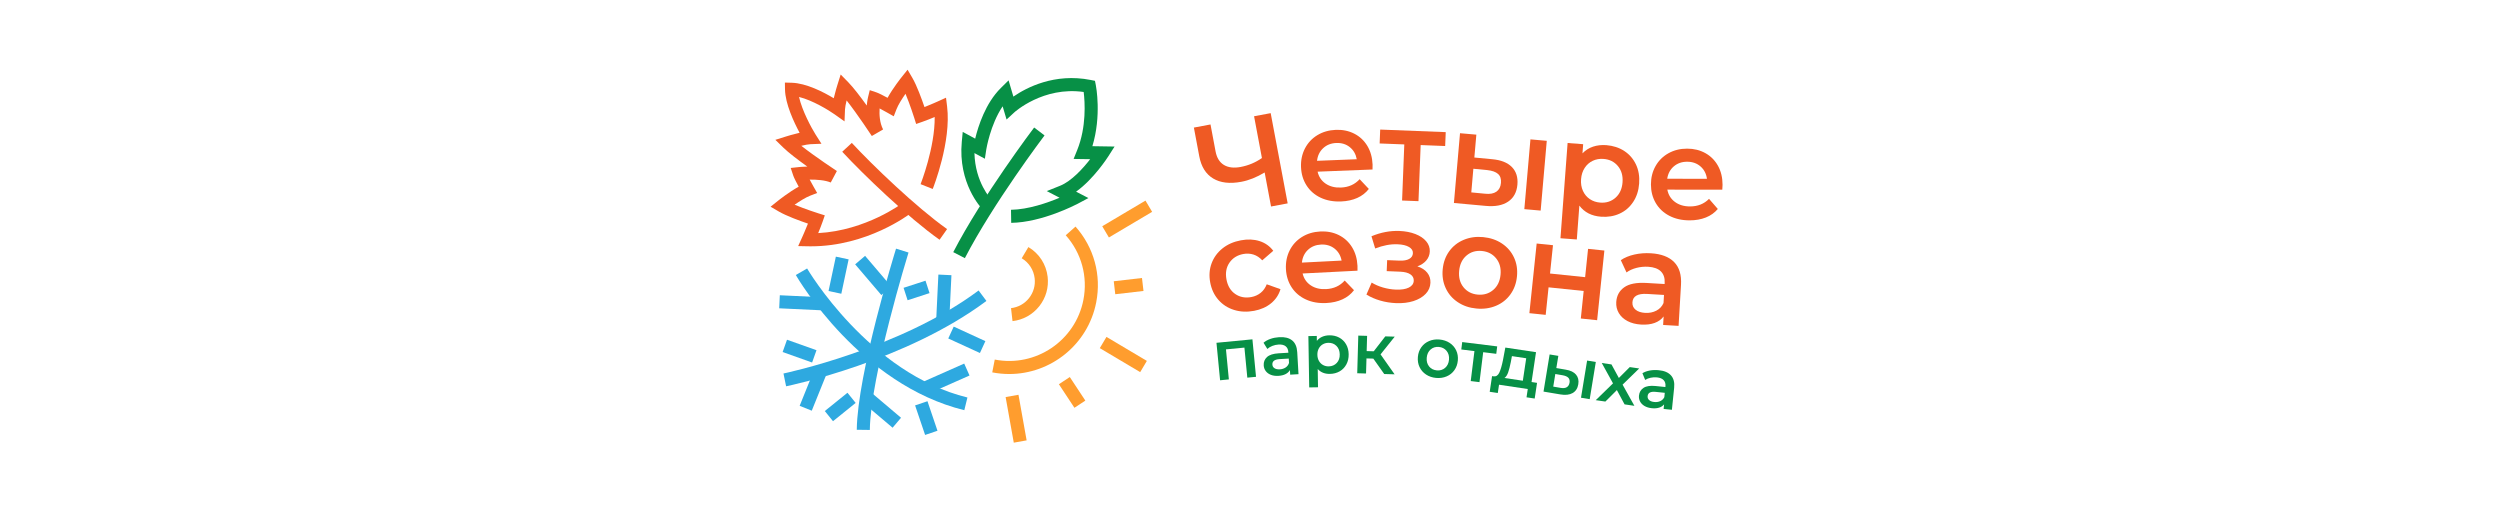 <?xml version="1.0" encoding="UTF-8"?> <!-- Generator: Adobe Illustrator 24.1.2, SVG Export Plug-In . SVG Version: 6.00 Build 0) --> <svg xmlns="http://www.w3.org/2000/svg" xmlns:xlink="http://www.w3.org/1999/xlink" id="Layer_1" x="0px" y="0px" viewBox="0 0 1200 250" style="enable-background:new 0 0 1200 250;" xml:space="preserve"> <style type="text/css"> .st0{fill:#079046;} .st1{clip-path:url(#SVGID_2_);} .st2{fill:#FFFFFF;} .st3{clip-path:url(#SVGID_4_);fill:url(#SVGID_5_);} .st4{clip-path:url(#SVGID_4_);fill:url(#SVGID_6_);} .st5{clip-path:url(#SVGID_4_);fill:url(#SVGID_7_);} .st6{clip-path:url(#SVGID_4_);} .st7{fill:#8DC63F;} .st8{fill:url(#SVGID_8_);} .st9{fill:#F0EC6B;} .st10{fill:url(#SVGID_9_);} .st11{fill:url(#SVGID_10_);} .st12{clip-path:url(#SVGID_4_);fill:url(#SVGID_11_);} .st13{clip-path:url(#SVGID_4_);fill:#FCF9CE;} .st14{clip-path:url(#SVGID_4_);fill:url(#SVGID_12_);} .st15{fill:url(#SVGID_13_);} .st16{fill:url(#SVGID_14_);} .st17{fill:#5C9700;} .st18{clip-path:url(#SVGID_4_);fill:url(#SVGID_15_);} .st19{clip-path:url(#SVGID_4_);fill:url(#SVGID_16_);} .st20{clip-path:url(#SVGID_4_);fill:#D2EF59;} .st21{clip-path:url(#SVGID_4_);fill:url(#SVGID_17_);} .st22{clip-path:url(#SVGID_4_);fill:url(#SVGID_18_);} .st23{opacity:0.5;clip-path:url(#SVGID_4_);fill:url(#SVGID_19_);} .st24{opacity:0.5;clip-path:url(#SVGID_4_);fill:url(#SVGID_20_);} .st25{opacity:0.5;clip-path:url(#SVGID_4_);fill:url(#SVGID_21_);} .st26{fill:#603913;} .st27{fill:url(#SVGID_22_);} .st28{opacity:0.5;fill:url(#SVGID_23_);} .st29{fill:url(#SVGID_24_);} .st30{opacity:0.5;fill:url(#SVGID_25_);} .st31{fill:url(#SVGID_26_);} .st32{fill:#FFD0C7;} .st33{opacity:0.5;fill:#FFD0C7;} .st34{fill:url(#SVGID_27_);} .st35{fill:url(#SVGID_28_);} .st36{fill:url(#SVGID_29_);} .st37{opacity:0.5;fill:url(#SVGID_30_);} .st38{fill:#D18E61;} .st39{fill:#FDE3D8;} .st40{fill:url(#SVGID_31_);} .st41{fill:url(#SVGID_32_);} .st42{fill:url(#SVGID_33_);} .st43{fill:url(#SVGID_34_);} .st44{opacity:0.5;fill:url(#SVGID_35_);} .st45{opacity:0.5;fill:url(#SVGID_36_);} .st46{opacity:0.5;fill:url(#SVGID_37_);} .st47{fill:url(#SVGID_38_);} .st48{opacity:0.5;fill:url(#SVGID_39_);} .st49{fill:url(#SVGID_40_);} .st50{opacity:0.5;fill:url(#SVGID_41_);} .st51{fill:url(#SVGID_42_);} .st52{opacity:0.5;fill:url(#SVGID_43_);} .st53{fill:#F0B89E;} .st54{fill:url(#SVGID_44_);} .st55{fill:url(#SVGID_45_);} .st56{fill:url(#SVGID_46_);} .st57{fill:url(#SVGID_47_);} .st58{fill:url(#SVGID_48_);} .st59{fill:#DCDCDC;} .st60{fill:url(#SVGID_49_);} .st61{opacity:0.5;fill:url(#SVGID_50_);} .st62{opacity:0.5;fill:url(#SVGID_51_);} .st63{fill:url(#SVGID_52_);} .st64{fill:url(#SVGID_53_);} .st65{opacity:0.5;fill:url(#SVGID_54_);} .st66{opacity:0.5;fill:url(#SVGID_55_);} .st67{fill:url(#SVGID_56_);} .st68{opacity:0.5;fill:url(#SVGID_57_);} .st69{fill:url(#SVGID_58_);} .st70{opacity:0.5;fill:url(#SVGID_59_);} .st71{opacity:0.5;fill:url(#SVGID_60_);} .st72{opacity:0.5;fill:url(#SVGID_61_);} .st73{fill:url(#SVGID_62_);} .st74{clip-path:url(#SVGID_4_);fill:url(#SVGID_63_);} .st75{fill:url(#SVGID_64_);} .st76{fill:#066301;} .st77{clip-path:url(#SVGID_4_);fill:url(#SVGID_65_);} .st78{fill:url(#SVGID_66_);} .st79{fill:url(#SVGID_67_);} .st80{opacity:0.5;fill:url(#SVGID_68_);} .st81{fill:url(#SVGID_69_);} .st82{fill:url(#SVGID_70_);} .st83{opacity:0.5;fill:url(#SVGID_71_);} .st84{fill:url(#SVGID_72_);} .st85{fill:url(#SVGID_73_);} .st86{opacity:0.5;fill:url(#SVGID_74_);} .st87{fill:#FFD54C;} .st88{opacity:0.5;fill:#FFD54C;} .st89{fill:url(#SVGID_75_);} .st90{opacity:0.5;fill:url(#SVGID_76_);} .st91{opacity:0.5;fill:url(#SVGID_77_);} .st92{clip-path:url(#SVGID_4_);fill:url(#SVGID_78_);} .st93{opacity:0.5;clip-path:url(#SVGID_4_);fill:url(#SVGID_79_);} .st94{clip-path:url(#SVGID_4_);fill:url(#SVGID_80_);} .st95{clip-path:url(#SVGID_4_);fill:url(#SVGID_81_);} .st96{clip-path:url(#SVGID_4_);fill:url(#SVGID_82_);} .st97{clip-path:url(#SVGID_4_);fill:url(#SVGID_83_);} .st98{clip-path:url(#SVGID_4_);fill:url(#SVGID_84_);} .st99{clip-path:url(#SVGID_86_);fill:url(#SVGID_87_);} .st100{clip-path:url(#SVGID_86_);fill:url(#SVGID_88_);} .st101{clip-path:url(#SVGID_86_);fill:url(#SVGID_89_);} .st102{clip-path:url(#SVGID_86_);} .st103{fill:url(#SVGID_90_);} .st104{fill:url(#SVGID_91_);} .st105{fill:url(#SVGID_92_);} .st106{clip-path:url(#SVGID_86_);fill:url(#SVGID_93_);} .st107{clip-path:url(#SVGID_86_);fill:#FCF9CE;} .st108{clip-path:url(#SVGID_86_);fill:url(#SVGID_94_);} .st109{fill:url(#SVGID_95_);} .st110{fill:url(#SVGID_96_);} .st111{clip-path:url(#SVGID_86_);fill:url(#SVGID_97_);} .st112{clip-path:url(#SVGID_86_);fill:url(#SVGID_98_);} .st113{clip-path:url(#SVGID_86_);fill:#D2EF59;} .st114{clip-path:url(#SVGID_86_);fill:url(#SVGID_99_);} .st115{clip-path:url(#SVGID_86_);fill:url(#SVGID_100_);} .st116{opacity:0.5;clip-path:url(#SVGID_86_);fill:url(#SVGID_101_);} .st117{opacity:0.5;clip-path:url(#SVGID_86_);fill:url(#SVGID_102_);} .st118{opacity:0.5;clip-path:url(#SVGID_86_);fill:url(#SVGID_103_);} .st119{fill:url(#SVGID_104_);} .st120{opacity:0.5;fill:url(#SVGID_105_);} .st121{fill:url(#SVGID_106_);} .st122{opacity:0.5;fill:url(#SVGID_107_);} .st123{fill:url(#SVGID_108_);} .st124{fill:url(#SVGID_109_);} .st125{fill:url(#SVGID_110_);} .st126{fill:url(#SVGID_111_);} .st127{opacity:0.5;fill:url(#SVGID_112_);} .st128{fill:url(#SVGID_113_);} .st129{fill:url(#SVGID_114_);} .st130{fill:url(#SVGID_115_);} .st131{fill:url(#SVGID_116_);} .st132{opacity:0.5;fill:url(#SVGID_117_);} .st133{opacity:0.5;fill:url(#SVGID_118_);} .st134{opacity:0.5;fill:url(#SVGID_119_);} .st135{fill:url(#SVGID_120_);} .st136{opacity:0.5;fill:url(#SVGID_121_);} .st137{fill:url(#SVGID_122_);} .st138{opacity:0.5;fill:url(#SVGID_123_);} .st139{fill:url(#SVGID_124_);} .st140{opacity:0.5;fill:url(#SVGID_125_);} .st141{fill:url(#SVGID_126_);} .st142{fill:url(#SVGID_127_);} .st143{fill:url(#SVGID_128_);} .st144{fill:url(#SVGID_129_);} .st145{fill:url(#SVGID_130_);} .st146{fill:url(#SVGID_131_);} .st147{opacity:0.5;fill:url(#SVGID_132_);} .st148{opacity:0.5;fill:url(#SVGID_133_);} .st149{fill:url(#SVGID_134_);} .st150{fill:url(#SVGID_135_);} .st151{opacity:0.5;fill:url(#SVGID_136_);} .st152{opacity:0.5;fill:url(#SVGID_137_);} .st153{fill:url(#SVGID_138_);} .st154{opacity:0.5;fill:url(#SVGID_139_);} .st155{fill:url(#SVGID_140_);} .st156{opacity:0.5;fill:url(#SVGID_141_);} .st157{opacity:0.5;fill:url(#SVGID_142_);} .st158{opacity:0.5;fill:url(#SVGID_143_);} .st159{fill:url(#SVGID_144_);} .st160{clip-path:url(#SVGID_86_);fill:url(#SVGID_145_);} .st161{fill:url(#SVGID_146_);} .st162{clip-path:url(#SVGID_86_);fill:url(#SVGID_147_);} .st163{fill:url(#SVGID_148_);} .st164{fill:url(#SVGID_149_);} .st165{opacity:0.5;fill:url(#SVGID_150_);} .st166{fill:url(#SVGID_151_);} .st167{fill:url(#SVGID_152_);} .st168{opacity:0.5;fill:url(#SVGID_153_);} .st169{fill:url(#SVGID_154_);} .st170{fill:url(#SVGID_155_);} .st171{opacity:0.5;fill:url(#SVGID_156_);} .st172{fill:url(#SVGID_157_);} .st173{opacity:0.5;fill:url(#SVGID_158_);} .st174{opacity:0.5;fill:url(#SVGID_159_);} .st175{clip-path:url(#SVGID_86_);fill:url(#SVGID_160_);} .st176{opacity:0.5;clip-path:url(#SVGID_86_);fill:url(#SVGID_161_);} .st177{clip-path:url(#SVGID_86_);fill:url(#SVGID_162_);} .st178{clip-path:url(#SVGID_86_);fill:url(#SVGID_163_);} .st179{clip-path:url(#SVGID_86_);fill:url(#SVGID_164_);} .st180{clip-path:url(#SVGID_86_);fill:url(#SVGID_165_);} .st181{clip-path:url(#SVGID_86_);fill:url(#SVGID_166_);} .st182{fill:none;} .st183{fill:none;stroke:#079046;stroke-width:3.383;stroke-miterlimit:10;} .st184{fill:none;stroke:#EF5A24;stroke-width:3.383;stroke-miterlimit:10;} .st185{fill:none;stroke:#2EA9E0;stroke-width:3.383;stroke-miterlimit:10;} .st186{fill:none;stroke:#FF9D2E;stroke-width:3.383;stroke-miterlimit:10;} .st187{fill:#EF5A24;} .st188{fill:#2EA9E0;} .st189{fill:#FF9D2E;} .st190{clip-path:url(#SVGID_168_);} .st191{clip-path:url(#SVGID_170_);fill:url(#SVGID_171_);} .st192{clip-path:url(#SVGID_170_);fill:url(#SVGID_172_);} .st193{clip-path:url(#SVGID_170_);fill:url(#SVGID_173_);} .st194{clip-path:url(#SVGID_170_);} .st195{fill:url(#SVGID_174_);} .st196{fill:url(#SVGID_175_);} .st197{fill:url(#SVGID_176_);} .st198{clip-path:url(#SVGID_170_);fill:url(#SVGID_177_);} .st199{clip-path:url(#SVGID_170_);fill:#FCF9CE;} .st200{clip-path:url(#SVGID_170_);fill:url(#SVGID_178_);} .st201{fill:url(#SVGID_179_);} .st202{fill:url(#SVGID_180_);} .st203{clip-path:url(#SVGID_170_);fill:url(#SVGID_181_);} .st204{clip-path:url(#SVGID_170_);fill:url(#SVGID_182_);} .st205{clip-path:url(#SVGID_170_);fill:#D2EF59;} .st206{clip-path:url(#SVGID_170_);fill:url(#SVGID_183_);} .st207{clip-path:url(#SVGID_170_);fill:url(#SVGID_184_);} .st208{opacity:0.5;clip-path:url(#SVGID_170_);fill:url(#SVGID_185_);} .st209{opacity:0.5;clip-path:url(#SVGID_170_);fill:url(#SVGID_186_);} .st210{opacity:0.5;clip-path:url(#SVGID_170_);fill:url(#SVGID_187_);} .st211{fill:url(#SVGID_188_);} .st212{opacity:0.5;fill:url(#SVGID_189_);} .st213{fill:url(#SVGID_190_);} .st214{opacity:0.5;fill:url(#SVGID_191_);} .st215{fill:url(#SVGID_192_);} .st216{fill:url(#SVGID_193_);} .st217{fill:url(#SVGID_194_);} .st218{fill:url(#SVGID_195_);} .st219{opacity:0.5;fill:url(#SVGID_196_);} .st220{fill:url(#SVGID_197_);} .st221{fill:url(#SVGID_198_);} .st222{fill:url(#SVGID_199_);} .st223{fill:url(#SVGID_200_);} .st224{opacity:0.5;fill:url(#SVGID_201_);} .st225{opacity:0.5;fill:url(#SVGID_202_);} .st226{opacity:0.5;fill:url(#SVGID_203_);} .st227{fill:url(#SVGID_204_);} .st228{opacity:0.5;fill:url(#SVGID_205_);} .st229{fill:url(#SVGID_206_);} .st230{opacity:0.5;fill:url(#SVGID_207_);} .st231{fill:url(#SVGID_208_);} .st232{opacity:0.5;fill:url(#SVGID_209_);} .st233{fill:url(#SVGID_210_);} .st234{fill:url(#SVGID_211_);} .st235{fill:url(#SVGID_212_);} .st236{fill:url(#SVGID_213_);} .st237{fill:url(#SVGID_214_);} .st238{fill:url(#SVGID_215_);} .st239{opacity:0.5;fill:url(#SVGID_216_);} .st240{opacity:0.5;fill:url(#SVGID_217_);} .st241{fill:url(#SVGID_218_);} .st242{fill:url(#SVGID_219_);} .st243{opacity:0.5;fill:url(#SVGID_220_);} .st244{opacity:0.5;fill:url(#SVGID_221_);} .st245{fill:url(#SVGID_222_);} .st246{opacity:0.5;fill:url(#SVGID_223_);} .st247{fill:url(#SVGID_224_);} .st248{opacity:0.5;fill:url(#SVGID_225_);} .st249{opacity:0.5;fill:url(#SVGID_226_);} .st250{opacity:0.5;fill:url(#SVGID_227_);} .st251{fill:url(#SVGID_228_);} .st252{clip-path:url(#SVGID_170_);fill:url(#SVGID_229_);} .st253{fill:url(#SVGID_230_);} .st254{clip-path:url(#SVGID_170_);fill:url(#SVGID_231_);} .st255{fill:url(#SVGID_232_);} .st256{fill:url(#SVGID_233_);} .st257{opacity:0.5;fill:url(#SVGID_234_);} .st258{fill:url(#SVGID_235_);} .st259{fill:url(#SVGID_236_);} .st260{opacity:0.5;fill:url(#SVGID_237_);} .st261{fill:url(#SVGID_238_);} .st262{fill:url(#SVGID_239_);} .st263{opacity:0.5;fill:url(#SVGID_240_);} .st264{fill:url(#SVGID_241_);} .st265{opacity:0.5;fill:url(#SVGID_242_);} .st266{opacity:0.5;fill:url(#SVGID_243_);} .st267{clip-path:url(#SVGID_170_);fill:url(#SVGID_244_);} .st268{opacity:0.5;clip-path:url(#SVGID_170_);fill:url(#SVGID_245_);} .st269{clip-path:url(#SVGID_170_);fill:url(#SVGID_246_);} .st270{clip-path:url(#SVGID_170_);fill:url(#SVGID_247_);} .st271{clip-path:url(#SVGID_170_);fill:url(#SVGID_248_);} .st272{clip-path:url(#SVGID_170_);fill:url(#SVGID_249_);} .st273{clip-path:url(#SVGID_170_);fill:url(#SVGID_250_);} .st274{fill:#606060;} .st275{fill:none;stroke:#079046;stroke-miterlimit:10;} .st276{fill:none;stroke:#079046;stroke-width:3;stroke-miterlimit:10;} .st277{fill:none;stroke:#EF5A24;stroke-width:3;stroke-miterlimit:10;} .st278{fill:none;stroke:#2EA9E0;stroke-width:3;stroke-miterlimit:10;} .st279{fill:none;stroke:#FF9D2E;stroke-width:3;stroke-miterlimit:10;} </style> <g> <g> <g> <path class="st0" d="M463.13,123.91l-5.57-2.88c13.86-26.8,38.58-59.49,38.83-59.82l4.99,3.79 C501.14,65.32,476.73,97.6,463.13,123.91z"></path> </g> <g> <path class="st187" d="M389.32,118.23c-0.48,0-0.96,0-1.45-0.01l-4.75-0.1l1.96-4.33c0.02-0.04,1.45-3.21,2.74-6.46 c-3.86-1.31-10.33-3.67-14-5.81l-3.94-2.3l3.56-2.85c0.26-0.21,5.21-4.16,9.93-6.76c-1.06-1.96-2.24-4.24-2.6-5.31l-1.23-3.68 l3.86-0.42c0.17-0.02,1.8-0.19,4.11-0.25c-4.36-3.12-8.97-6.61-11.59-9.17l-3.75-3.66l4.99-1.57c0.51-0.16,3.56-1.11,6.65-1.82 c-2.72-5.06-6.9-13.91-7.01-20.83l-0.05-3.27l3.27,0.09c6.99,0.19,15.31,4.5,20.18,7.43c0.7-3,1.61-5.91,1.76-6.4l1.57-4.99 l3.66,3.74c2.47,2.53,5.82,6.93,8.86,11.16c0.21-2.34,0.59-3.92,0.63-4.08l0.81-3.31l3.23,1.08c1.07,0.36,3.35,1.54,5.31,2.6 c2.6-4.72,6.55-9.68,6.76-9.93l2.85-3.56l2.3,3.93c2.14,3.67,4.49,10.14,5.81,14c3.25-1.29,6.42-2.72,6.46-2.74l3.88-1.76 l0.52,4.23c2.07,16.76-6.53,38.65-6.9,39.58l-5.83-2.31c0.08-0.19,6.93-17.66,6.77-32.23c-1.82,0.76-3.96,1.62-5.85,2.28 l-3.05,1.06l-0.97-3.08c-0.03-0.08-1.99-6.31-4.14-11.41c-1.68,2.41-3.5,5.28-4.33,7.43l-1.31,3.38l-3.16-1.79 c-1.17-0.66-2.46-1.37-3.63-1.99c-0.18,2.88-0.01,6.82,1.67,10.09l-5.41,3.15c-0.08-0.13-6.73-10.25-12.1-17.08 c-0.41,1.71-0.73,3.31-0.77,4.28l-0.23,5.78l-4.72-3.35c-2.85-2.02-10.56-6.76-17.12-8.38c1.49,6.65,5.96,14.84,7.86,17.89 L394.3,69l-5.39,0.22c-0.97,0.04-2.58,0.35-4.28,0.77c6.83,5.37,16.95,12.02,17.07,12.1l-2.94,5.51 c-2.69-1.14-6.79-1.43-10.11-1.39c0.57,1.07,1.2,2.21,1.79,3.26l1.79,3.16l-3.38,1.31c-2.14,0.83-5.02,2.64-7.43,4.32 c5.1,2.15,11.33,4.11,11.41,4.14l3.08,0.97l-1.06,3.05c-0.61,1.76-1.4,3.74-2.12,5.47c23.04-1.23,40.39-14.33,40.57-14.47 l3.82,4.97C436.27,103.03,416.22,118.23,389.32,118.23z"></path> </g> <g> <path class="st187" d="M450.99,115.08c-15.09-10.65-36.8-31.5-46.72-42.24l4.6-4.25c9.74,10.54,31.01,30.98,45.73,41.37 L450.99,115.08z"></path> </g> <g> <path class="st0" d="M485.38,106.97l-0.1-6.27c8.4-0.14,17.59-3.38,23.32-5.79l-6.14-3.19l6.35-2.54 c5.53-2.21,11.06-8.38,14.48-12.77l-7.96-0.12l1.72-4.24c4.52-11.17,3.7-23.16,3.12-27.9c-19.43-2.77-33.17,9.66-33.31,9.8 l-3.71,3.42l-1.88-6.34c-5.97,8.86-7.83,20.62-7.86,20.75l-0.67,4.41l-5.01-2.71c0.33,13.99,7.88,22.09,8.23,22.46l-4.51,4.35 c-0.48-0.49-11.68-12.32-9.79-32.27l0.45-4.72l5.98,3.25c1.46-6.04,4.98-17.06,12.3-24.3l3.73-3.68l2.3,7.8 c6.27-4.33,19.74-11.42,37.1-7.99l2.06,0.41l0.41,2.06c0.13,0.65,2.8,14.69-1.65,29.32l10.65,0.17l-3.02,4.73 c-0.34,0.53-7.03,10.92-15.44,16.92l5.91,3.07l-5.26,2.8C516.48,98.21,500.29,106.73,485.38,106.97z"></path> </g> <g> <path class="st188" d="M462.87,196.89c-49.87-12.2-79.64-62.74-80.88-64.88l5.42-3.14c0.29,0.5,29.71,50.38,76.95,61.93 L462.87,196.89z"></path> </g> <g> <path class="st188" d="M377.33,185.42l-1.26-6.14c0.56-0.12,56.14-11.81,93.66-39.85l3.75,5.02 C434.82,173.34,379.66,184.94,377.33,185.42z"></path> </g> <g> <path class="st188" d="M417.52,206.37l-6.27-0.08c0.32-26.88,18.1-84.5,18.85-86.94l5.99,1.86 C435.91,121.8,417.83,180.4,417.52,206.37z"></path> </g> <g> <rect x="381.63" y="134.58" transform="matrix(0.047 -0.999 0.999 0.047 221.635 522.909)" class="st188" width="6.27" height="21.53"></rect> </g> <g> <rect x="394.18" y="128.95" transform="matrix(0.208 -0.978 0.978 0.208 189.598 498.376)" class="st188" width="16.87" height="6.27"></rect> </g> <g> <rect x="380.75" y="183.7" transform="matrix(0.374 -0.927 0.927 0.374 71.142 479.046)" class="st188" width="19.2" height="6.27"></rect> </g> <g> <rect x="419.96" y="186.72" transform="matrix(0.646 -0.763 0.763 0.646 -0.403 392.344)" class="st188" width="6.27" height="19.77"></rect> </g> <g> <rect x="444" y="178.41" transform="matrix(0.914 -0.405 0.405 0.914 -34.57 199.826)" class="st188" width="21.14" height="6.27"></rect> </g> <g> <rect x="442.17" y="139.97" transform="matrix(0.048 -0.999 0.999 0.048 288.31 588.84)" class="st188" width="22.06" height="6.27"></rect> </g> <g> <rect x="461.09" y="154.95" transform="matrix(0.417 -0.909 0.909 0.417 122.045 516.987)" class="st188" width="6.27" height="16.72"></rect> </g> <g> <rect x="441.49" y="193.46" transform="matrix(0.947 -0.321 0.321 0.947 -40.947 153.106)" class="st188" width="6.27" height="14.97"></rect> </g> <g> <rect x="396.45" y="192.43" transform="matrix(0.778 -0.628 0.628 0.778 -33.379 296.559)" class="st188" width="13.98" height="6.27"></rect> </g> <g> <rect x="380.65" y="160.91" transform="matrix(0.335 -0.942 0.942 0.335 96.568 473.643)" class="st188" width="6.27" height="15.02"></rect> </g> <g> <rect x="415.88" y="122.39" transform="matrix(0.761 -0.649 0.649 0.761 14.555 303.646)" class="st188" width="6.27" height="19.38"></rect> </g> <g> <rect x="434.44" y="136.32" transform="matrix(0.951 -0.309 0.309 0.951 -21.561 142.754)" class="st188" width="11.07" height="6.27"></rect> </g> <g> <path class="st189" d="M486.01,154.14l-0.72-6.23c3.43-0.4,6.5-2.1,8.64-4.81c2.14-2.7,3.11-6.08,2.71-9.51 c-0.47-4.03-2.73-7.54-6.22-9.62l3.21-5.38c5.18,3.09,8.55,8.3,9.24,14.28c0.59,5.09-0.84,10.11-4.02,14.12 C495.66,151.02,491.1,153.55,486.01,154.14z"></path> </g> <g> <path class="st189" d="M484.45,179.53c-2.7,0-5.43-0.26-8.17-0.79l1.2-6.15c19.63,3.83,38.72-9.01,42.55-28.64 c2.18-11.18-0.9-22.49-8.47-31.03l4.69-4.16c8.87,10.01,12.49,23.27,9.93,36.39C522.22,165.42,504.38,179.53,484.45,179.53z"></path> </g> <g> <rect x="529.13" y="102.17" transform="matrix(0.86 -0.51 0.51 0.86 21.916 290.583)" class="st189" width="24.13" height="6.27"></rect> </g> <g> <rect x="535.89" y="159.01" transform="matrix(0.511 -0.86 0.86 0.511 117.315 546.716)" class="st189" width="6.27" height="22.54"></rect> </g> <g> <rect x="484.79" y="189.97" transform="matrix(0.984 -0.176 0.176 0.984 -27.77 88.987)" class="st189" width="6.27" height="22.24"></rect> </g> <g> <rect x="511.24" y="181.57" transform="matrix(0.835 -0.551 0.551 0.835 -18.664 314.517)" class="st189" width="6.27" height="13.54"></rect> </g> <g> <rect x="535.09" y="134.44" transform="matrix(0.993 -0.115 0.115 0.993 -12.2 63.04)" class="st189" width="13.64" height="6.27"></rect> </g> </g> <g> <g> <g> <path class="st187" d="M609.93,54.31l8.15,43.31l-7.98,1.5l-3.07-16.34c-3.8,2.29-7.53,3.79-11.2,4.48 c-5.53,1.04-10.03,0.51-13.53-1.59c-3.49-2.1-5.71-5.64-6.65-10.63l-2.59-13.8l7.98-1.5l2.43,12.93 c0.58,3.05,1.9,5.22,3.98,6.49s4.76,1.6,8.06,0.98c3.75-0.71,7.16-2.14,10.21-4.29l-3.77-20.05L609.93,54.31z"></path> </g> <g> <path class="st187" d="M658.81,81.36l-26.36,1.04c0.56,2.46,1.84,4.37,3.85,5.74c2.01,1.37,4.46,2,7.35,1.88 c3.69-0.15,6.68-1.48,8.98-4.01l4.41,4.68c-1.44,1.86-3.29,3.3-5.56,4.32c-2.27,1.01-4.85,1.58-7.75,1.69 c-3.69,0.15-6.97-0.46-9.84-1.81c-2.87-1.36-5.12-3.32-6.75-5.88c-1.64-2.56-2.52-5.5-2.65-8.81c-0.13-3.27,0.5-6.25,1.88-8.93 c1.39-2.68,3.37-4.81,5.95-6.38c2.58-1.57,5.53-2.42,8.85-2.56c3.27-0.13,6.23,0.48,8.86,1.82c2.64,1.34,4.73,3.3,6.28,5.86 c1.55,2.57,2.39,5.57,2.53,9C658.87,79.57,658.85,80.35,658.81,81.36z M635.12,71.12c-1.68,1.56-2.66,3.58-2.94,6.07l19.06-0.76 c-0.44-2.42-1.54-4.35-3.32-5.79c-1.78-1.44-3.95-2.11-6.5-2.01C638.9,68.73,636.8,69.56,635.12,71.12z"></path> </g> <g> <path class="st187" d="M693.68,70.09l-11.76-0.46l-1.05,26.93l-7.87-0.31l1.06-26.93l-11.83-0.46l0.26-6.67l31.46,1.23 L693.68,70.09z"></path> </g> <g> <path class="st187" d="M725.68,80.15c2.09,2.12,2.98,4.94,2.68,8.45c-0.32,3.68-1.81,6.41-4.48,8.2 c-2.66,1.79-6.27,2.46-10.83,2.02l-15.17-1.39l2.93-33.49l7.84,0.69l-0.96,10.98l8.46,0.8 C720.42,76.78,723.59,78.03,725.68,80.15z M718.26,92.01c1.3-0.9,2.04-2.31,2.2-4.23c0.16-1.88-0.3-3.31-1.4-4.29 c-1.09-0.98-2.83-1.6-5.21-1.85L707.21,81l-0.99,11.35l6.65,0.64C715.16,93.24,716.96,92.91,718.26,92.01z M734.61,66.9 l7.84,0.69l-2.93,33.49l-7.84-0.69L734.61,66.9z"></path> </g> <g> <path class="st187" d="M779.66,72.48c2.47,1.62,4.33,3.78,5.61,6.48c1.27,2.7,1.78,5.75,1.52,9.14 c-0.25,3.39-1.21,6.34-2.87,8.84c-1.66,2.51-3.83,4.38-6.51,5.6c-2.68,1.23-5.65,1.72-8.92,1.48c-4.52-0.34-7.99-2.11-10.4-5.33 l-1.22,16.26l-7.85-0.59l3.43-45.71l7.47,0.56l-0.33,4.4c1.42-1.49,3.11-2.57,5.07-3.22s4.1-0.89,6.4-0.72 C774.32,69.94,777.19,70.87,779.66,72.48z M775.45,94.9c2.01-1.78,3.13-4.25,3.37-7.39c0.23-3.14-0.51-5.74-2.23-7.81 c-1.72-2.07-4.03-3.21-6.91-3.42c-1.88-0.14-3.61,0.16-5.18,0.91c-1.57,0.75-2.86,1.88-3.85,3.4c-1,1.53-1.58,3.33-1.74,5.43 c-0.16,2.09,0.15,3.97,0.91,5.62c0.76,1.66,1.86,2.97,3.3,3.94c1.44,0.97,3.11,1.53,4.99,1.67 C770.99,97.47,773.44,96.68,775.45,94.9z"></path> </g> <g> <path class="st187" d="M826.7,91.05l-26.38-0.03c0.46,2.48,1.67,4.44,3.62,5.89c1.95,1.45,4.37,2.18,7.27,2.18 c3.69,0,6.74-1.21,9.13-3.64l4.21,4.85c-1.51,1.8-3.42,3.17-5.73,4.09c-2.31,0.92-4.91,1.38-7.81,1.38 c-3.69,0-6.95-0.74-9.76-2.21c-2.81-1.47-4.98-3.52-6.51-6.14c-1.53-2.62-2.29-5.6-2.29-8.91c0-3.27,0.75-6.22,2.24-8.84 c1.49-2.62,3.56-4.66,6.21-6.13c2.65-1.47,5.63-2.2,8.94-2.19c3.27,0,6.2,0.73,8.78,2.18c2.58,1.45,4.59,3.49,6.04,6.11 c1.44,2.62,2.16,5.66,2.16,9.1C826.83,89.27,826.78,90.05,826.7,91.05z M803.44,79.85c-1.74,1.49-2.8,3.47-3.18,5.95l19.08,0.02 c-0.33-2.43-1.36-4.41-3.08-5.92c-1.72-1.51-3.86-2.27-6.42-2.27C807.32,77.62,805.19,78.37,803.44,79.85z"></path> </g> </g> <g> <g> <path class="st187" d="M592.34,148.76c-2.99-0.93-5.5-2.54-7.51-4.84c-2.01-2.29-3.32-5.07-3.93-8.33 c-0.61-3.26-0.4-6.31,0.65-9.15c1.05-2.84,2.79-5.24,5.22-7.19c2.43-1.95,5.38-3.25,8.85-3.9c3.26-0.61,6.24-0.49,8.94,0.37 c2.7,0.86,4.91,2.41,6.61,4.66l-5.29,4.58c-1.24-1.35-2.64-2.27-4.2-2.77c-1.57-0.49-3.2-0.59-4.89-0.27 c-2.89,0.54-5.11,1.93-6.65,4.16c-1.54,2.23-2.02,4.92-1.44,8.05c0.59,3.14,1.99,5.47,4.22,6.99c2.23,1.53,4.81,2.01,7.74,1.46 c1.69-0.32,3.18-0.99,4.46-2.02c1.28-1.03,2.25-2.4,2.92-4.1l6.59,2.35c-0.82,2.72-2.32,4.97-4.53,6.78 c-2.2,1.8-4.91,3-8.13,3.61C598.54,149.84,595.33,149.7,592.34,148.76z"></path> </g> <g> <path class="st187" d="M651.6,129.93l-26.35,1.34c0.59,2.45,1.89,4.35,3.91,5.7c2.02,1.35,4.48,1.95,7.37,1.8 c3.69-0.19,6.66-1.56,8.93-4.11l4.46,4.63c-1.42,1.88-3.25,3.34-5.51,4.38c-2.26,1.04-4.83,1.63-7.73,1.78 c-3.69,0.19-6.98-0.38-9.86-1.71c-2.88-1.32-5.16-3.26-6.82-5.8c-1.67-2.54-2.58-5.47-2.75-8.78c-0.16-3.27,0.43-6.25,1.78-8.95 c1.35-2.69,3.32-4.84,5.88-6.45c2.57-1.6,5.51-2.48,8.82-2.65c3.27-0.17,6.23,0.41,8.88,1.72c2.65,1.32,4.77,3.25,6.35,5.79 c1.58,2.55,2.46,5.54,2.63,8.98C651.63,128.14,651.63,128.91,651.6,129.93z M627.79,119.95c-1.66,1.58-2.62,3.61-2.87,6.1 l19.05-0.97c-0.46-2.41-1.58-4.33-3.38-5.75c-1.8-1.42-3.97-2.07-6.53-1.94C631.55,117.52,629.46,118.37,627.79,119.95z"></path> </g> <g> <path class="st187" d="M685.07,130.89c1.1,1.37,1.61,2.98,1.54,4.82c-0.08,2.05-0.85,3.84-2.3,5.36 c-1.45,1.51-3.41,2.66-5.87,3.45c-2.47,0.78-5.26,1.11-8.36,0.98c-2.6-0.11-5.13-0.51-7.57-1.22c-2.45-0.71-4.66-1.67-6.62-2.89 l2.51-5.76c1.59,0.99,3.41,1.78,5.45,2.37c2.03,0.59,4.08,0.92,6.13,1.01c2.64,0.11,4.72-0.22,6.25-0.97 c1.52-0.76,2.31-1.85,2.37-3.27c0.06-1.3-0.48-2.33-1.61-3.09c-1.12-0.76-2.73-1.18-4.83-1.27l-6.54-0.27l0.22-5.28l5.91,0.24 c1.97,0.08,3.53-0.19,4.67-0.82c1.14-0.63,1.73-1.55,1.78-2.76c0.05-1.22-0.58-2.21-1.89-2.98c-1.31-0.77-3.14-1.2-5.49-1.29 c-3.36-0.14-6.93,0.53-10.73,2.02l-1.78-5.87c4.49-1.87,8.97-2.72,13.46-2.54c2.85,0.12,5.39,0.61,7.63,1.48 c2.23,0.87,3.96,2.03,5.18,3.49c1.22,1.46,1.8,3.09,1.72,4.89c-0.07,1.63-0.63,3.07-1.69,4.31c-1.06,1.24-2.48,2.18-4.27,2.82 C682.39,128.51,683.97,129.52,685.07,130.89z"></path> </g> <g> <path class="st187" d="M699.72,145.03c-2.58-1.72-4.51-3.96-5.78-6.72c-1.28-2.76-1.76-5.78-1.44-9.09 c0.32-3.3,1.36-6.17,3.13-8.62c1.77-2.45,4.08-4.27,6.94-5.47c2.86-1.2,5.98-1.65,9.36-1.32c3.43,0.33,6.43,1.35,9,3.07 c2.58,1.72,4.5,3.95,5.78,6.69c1.28,2.74,1.76,5.76,1.44,9.06c-0.31,3.3-1.36,6.18-3.13,8.65s-4.09,4.3-6.94,5.5 c-2.86,1.2-6,1.64-9.42,1.31C705.28,147.78,702.3,146.76,699.72,145.03z M716.72,139.19c2.06-1.74,3.24-4.18,3.54-7.31 c0.3-3.13-0.4-5.75-2.1-7.85c-1.69-2.1-3.99-3.29-6.87-3.56c-2.88-0.27-5.35,0.46-7.39,2.21c-2.04,1.74-3.21,4.18-3.51,7.32 c-0.3,3.13,0.39,5.75,2.06,7.85c1.68,2.1,3.96,3.29,6.84,3.56C712.19,141.67,714.66,140.94,716.72,139.19z"></path> </g> <g> <path class="st187" d="M737.6,116.89l7.83,0.81l-1.42,13.59l16.85,1.75l1.41-13.59l7.83,0.81l-3.48,33.44l-7.83-0.82l1.37-13.21 l-16.85-1.75l-1.38,13.21l-7.83-0.81L737.6,116.89z"></path> </g> <g> <path class="st187" d="M803.59,125.8c2.48,2.52,3.58,6.17,3.29,10.95l-1.16,19.67l-7.42-0.44l0.24-4.09 c-1.05,1.41-2.49,2.45-4.32,3.12c-1.83,0.67-4,0.93-6.51,0.78c-2.51-0.15-4.69-0.71-6.52-1.68c-1.84-0.97-3.22-2.25-4.16-3.84 c-0.94-1.59-1.35-3.35-1.23-5.28c0.18-3.02,1.44-5.37,3.79-7.06c2.35-1.69,5.93-2.39,10.75-2.11l8.67,0.51l0.03-0.5 c0.14-2.35-0.46-4.19-1.79-5.53c-1.33-1.34-3.38-2.09-6.14-2.26c-1.89-0.11-3.76,0.07-5.62,0.55c-1.86,0.48-3.44,1.2-4.76,2.18 l-2.74-5.9c1.84-1.24,4.02-2.14,6.53-2.7c2.51-0.57,5.15-0.77,7.92-0.6C797.4,121.87,801.11,123.28,803.59,125.8z M795.02,149.13c1.58-0.81,2.74-2.03,3.47-3.67l0.23-3.89l-8.11-0.48c-4.52-0.27-6.88,1.09-7.05,4.06 c-0.08,1.43,0.41,2.59,1.5,3.5c1.08,0.91,2.63,1.42,4.64,1.54C791.66,150.29,793.44,149.94,795.02,149.13z"></path> </g> </g> <g> <g> <path class="st0" d="M601.16,162.88l1.73,17.99l-4.18,0.4l-1.39-14.42l-8.86,0.85l1.39,14.42l-4.21,0.41l-1.74-17.99 L601.16,162.88z"></path> </g> <g> <path class="st0" d="M620.22,163.39c1.48,1.19,2.3,3.07,2.45,5.64l0.61,10.58l-3.99,0.23l-0.13-2.2 c-0.47,0.82-1.18,1.46-2.11,1.94c-0.93,0.47-2.08,0.75-3.43,0.83c-1.35,0.08-2.55-0.08-3.59-0.49c-1.04-0.4-1.86-1-2.46-1.79 c-0.6-0.79-0.93-1.7-0.99-2.74c-0.09-1.62,0.43-2.96,1.58-4.01c1.15-1.05,3.02-1.65,5.61-1.8l4.66-0.27l-0.02-0.27 c-0.07-1.26-0.51-2.21-1.3-2.84c-0.79-0.63-1.93-0.91-3.42-0.82c-1.01,0.06-2,0.27-2.96,0.65c-0.96,0.37-1.76,0.86-2.41,1.46 l-1.83-2.98c0.9-0.78,2.01-1.39,3.32-1.85c1.31-0.46,2.71-0.73,4.19-0.82C616.67,161.68,618.74,162.2,620.22,163.39z M617.11,176.39c0.79-0.53,1.33-1.26,1.62-2.18l-0.12-2.09l-4.36,0.25c-2.43,0.14-3.6,1.01-3.51,2.61 c0.04,0.77,0.38,1.36,1.02,1.77c0.64,0.42,1.49,0.59,2.57,0.53C615.39,177.22,616.31,176.92,617.11,176.39z"></path> </g> <g> <path class="st0" d="M642.78,162.02c1.4,0.75,2.5,1.81,3.32,3.2c0.81,1.39,1.23,2.99,1.26,4.82c0.03,1.83-0.34,3.45-1.11,4.88 c-0.77,1.42-1.84,2.53-3.21,3.32c-1.38,0.79-2.94,1.2-4.71,1.23c-2.44,0.04-4.38-0.74-5.82-2.34l0.14,8.76l-4.23,0.07 l-0.4-24.64l4.03-0.07l0.04,2.37c0.69-0.87,1.54-1.53,2.56-1.97c1.02-0.44,2.15-0.68,3.39-0.7 C639.8,160.92,641.38,161.28,642.78,162.02z M641.63,174.23c0.99-1.05,1.47-2.43,1.44-4.12c-0.03-1.69-0.55-3.05-1.57-4.07 c-1.02-1.02-2.31-1.52-3.87-1.49c-1.02,0.02-1.93,0.26-2.73,0.74c-0.81,0.48-1.44,1.15-1.9,2.01s-0.68,1.86-0.66,2.99 c0.02,1.13,0.27,2.12,0.76,2.97c0.49,0.85,1.14,1.5,1.96,1.95c0.82,0.45,1.74,0.67,2.75,0.65 C639.37,175.82,640.64,175.28,641.63,174.23z"></path> </g> <g> <path class="st0" d="M659.19,172.13l-3.28-0.09l-0.21,7.24l-4.23-0.12l0.51-18.07l4.23,0.12l-0.21,7.31l3.39,0.1l5.55-7.16 l4.53,0.13l-6.81,8.51l6.74,9.57l-4.97-0.14L659.19,172.13z"></path> </g> <g> <path class="st0" d="M684.51,179.78c-1.39-0.92-2.43-2.12-3.13-3.59c-0.7-1.48-0.96-3.1-0.8-4.88c0.16-1.78,0.71-3.32,1.66-4.64 c0.94-1.32,2.18-2.31,3.71-2.96c1.53-0.66,3.21-0.9,5.03-0.74c1.84,0.17,3.46,0.71,4.85,1.62c1.39,0.92,2.43,2.11,3.13,3.58 c0.7,1.47,0.96,3.09,0.8,4.86c-0.16,1.78-0.71,3.33-1.66,4.66c-0.94,1.33-2.18,2.33-3.72,2.98c-1.53,0.66-3.22,0.9-5.06,0.74 C687.51,181.24,685.9,180.7,684.51,179.78z M693.64,176.59c1.1-0.94,1.73-2.26,1.88-3.94c0.15-1.69-0.23-3.09-1.15-4.22 c-0.92-1.12-2.15-1.76-3.7-1.9c-1.55-0.14-2.87,0.26-3.97,1.21c-1.09,0.95-1.72,2.26-1.87,3.94c-0.15,1.69,0.23,3.09,1.13,4.21 c0.91,1.12,2.14,1.75,3.69,1.89C691.2,177.94,692.53,177.53,693.64,176.59z"></path> </g> <g> <path class="st0" d="M718.21,169.83l-6.28-0.78l-1.78,14.38l-4.2-0.52l1.78-14.38l-6.31-0.78l0.44-3.56l16.79,2.08 L718.21,169.83z"></path> </g> <g> <path class="st0" d="M737.78,183.77l-1.13,7.53l-3.92-0.59l0.6-3.98l-13.79-2.07l-0.6,3.98l-3.88-0.58l1.13-7.53l0.84,0.12 c1.15,0.13,2.03-0.49,2.66-1.84c0.62-1.36,1.2-3.32,1.72-5.89l1.15-6.09l14.73,2.21l-2.15,14.33L737.78,183.77z M723.92,178.75 c-0.44,1.26-1.03,2.15-1.77,2.68l8.81,1.32l1.62-10.78l-6.86-1.03l-0.53,2.86C724.78,175.85,724.36,177.49,723.92,178.75z"></path> </g> <g> <path class="st0" d="M756.49,179.81c1.03,1.22,1.4,2.77,1.09,4.64c-0.32,1.96-1.23,3.36-2.73,4.22 c-1.5,0.85-3.46,1.07-5.88,0.65l-8.08-1.36l2.93-17.83l4.18,0.68l-0.96,5.85l4.5,0.77C753.8,177.79,755.45,178.59,756.49,179.81 z M752.03,185.87c0.73-0.43,1.18-1.15,1.35-2.18c0.16-1-0.03-1.79-0.57-2.36c-0.55-0.57-1.45-0.97-2.72-1.2l-3.54-0.61 l-0.99,6.05l3.54,0.61C750.32,186.4,751.29,186.3,752.03,185.87z M761.81,173.07l4.18,0.68l-2.93,17.84l-4.18-0.68 L761.81,173.07z"></path> </g> <g> <path class="st0" d="M779.79,194.1l-3.69-6.87l-5.52,5.52l-4.62-0.67l8.28-8.06l-5.39-9.78l4.66,0.68l3.54,6.5l5.24-5.22 l4.52,0.66l-7.97,7.77l5.67,10.16L779.79,194.1z"></path> </g> <g> <path class="st0" d="M802.08,180.2c1.27,1.41,1.78,3.4,1.51,5.96l-1.08,10.54l-3.97-0.41l0.22-2.19 c-0.6,0.73-1.39,1.26-2.39,1.57c-1,0.32-2.17,0.41-3.51,0.27c-1.35-0.14-2.5-0.49-3.47-1.05c-0.96-0.56-1.68-1.28-2.14-2.16 c-0.47-0.88-0.65-1.83-0.54-2.86c0.17-1.62,0.9-2.85,2.2-3.7c1.3-0.85,3.24-1.15,5.82-0.88l4.65,0.48l0.03-0.27 c0.13-1.26-0.15-2.26-0.83-3.01c-0.68-0.75-1.76-1.2-3.25-1.35c-1.01-0.1-2.02-0.05-3.03,0.17c-1.01,0.21-1.88,0.57-2.61,1.06 l-1.33-3.23c1.02-0.62,2.21-1.05,3.57-1.3c1.36-0.24,2.79-0.29,4.27-0.14C798.85,177.94,800.81,178.79,802.08,180.2z M796.93,192.53c0.87-0.4,1.52-1.03,1.95-1.89l0.21-2.09l-4.35-0.45c-2.42-0.25-3.72,0.42-3.88,2.02 c-0.08,0.76,0.16,1.4,0.72,1.91c0.56,0.51,1.38,0.82,2.45,0.93C795.11,193.07,796.07,192.93,796.93,192.53z"></path> </g> </g> </g> </g> </svg> 